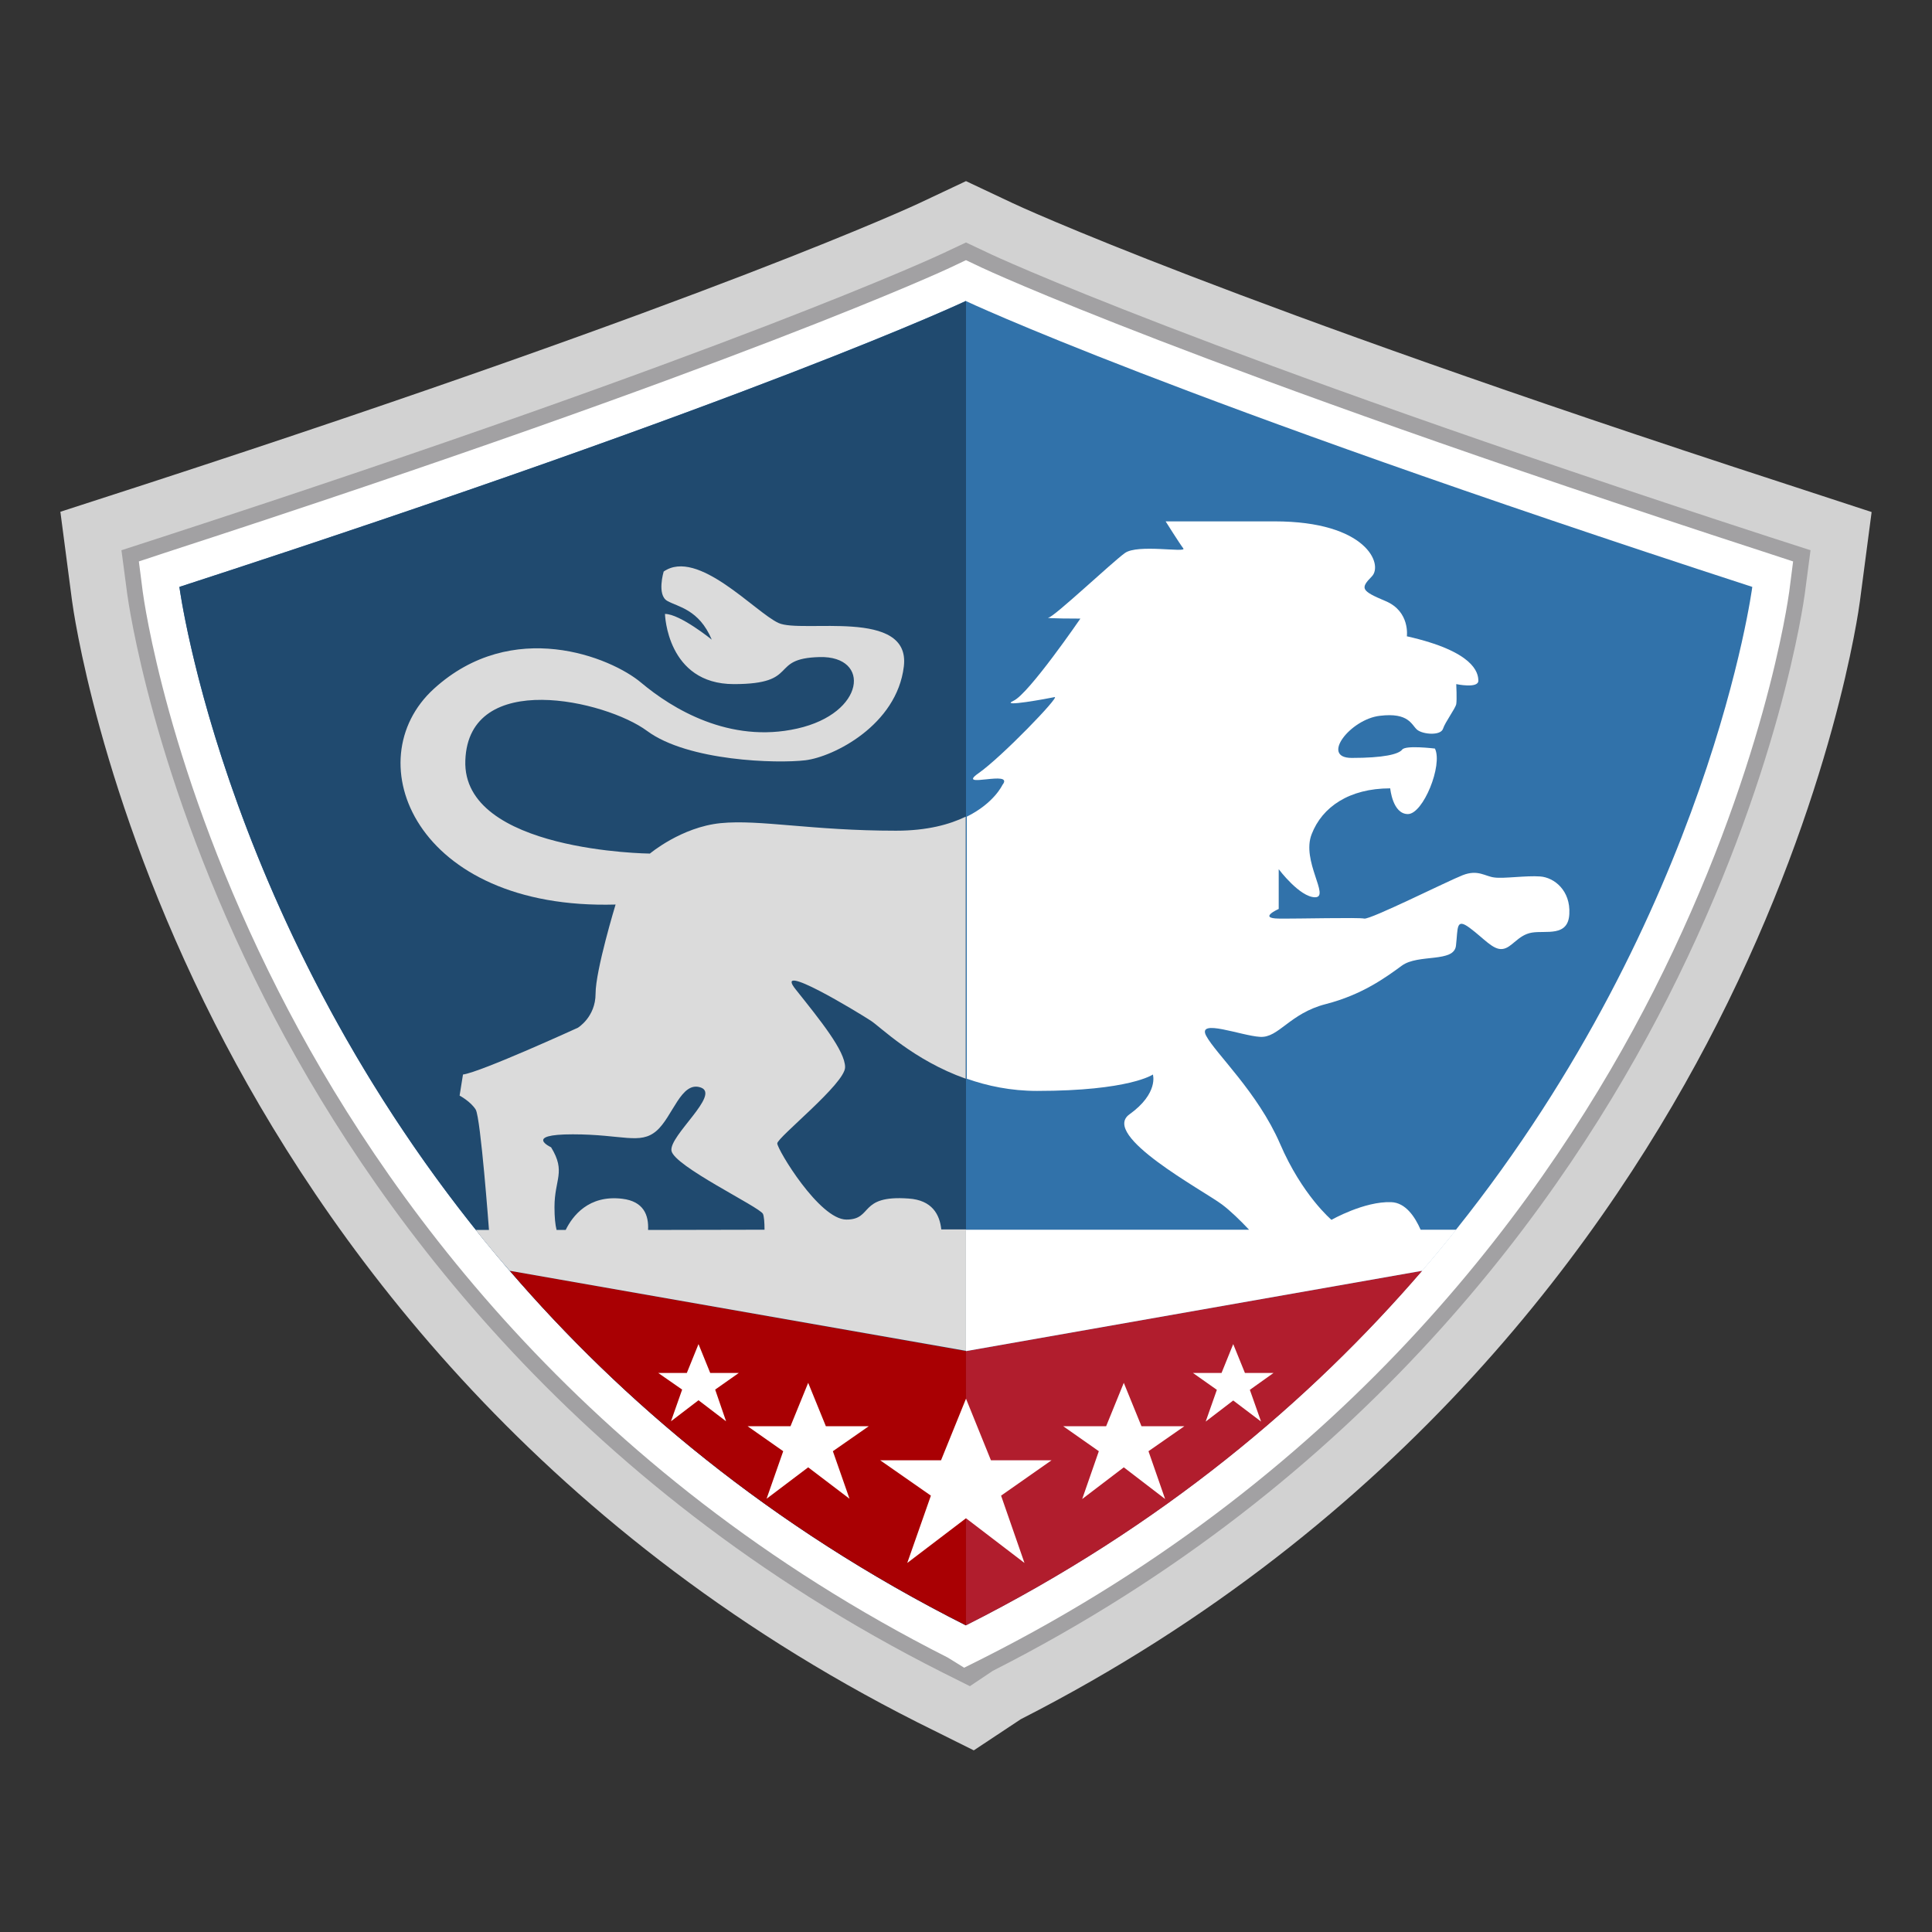 <?xml version="1.0" encoding="UTF-8"?> <svg xmlns="http://www.w3.org/2000/svg" width="64" height="64" viewBox="0 0 64 64" fill="none"><rect x="0" y="0" width="64" height="64" fill="#333333" stroke="none"/><path d="M59.158 16.032C40.55 9.978 33.705 6.809 33.533 6.723L32 6L30.467 6.723C30.398 6.758 23.725 9.883 4.842 16.032L2 16.953L2.387 19.906C2.422 20.165 3.257 26.296 7.115 33.899C10.671 40.891 17.585 50.587 30.39 57.053L32.258 57.983L33.817 56.95C46.483 50.492 53.346 40.865 56.885 33.908C60.751 26.304 61.578 20.173 61.612 19.915L62 16.962L59.158 16.032Z" fill="#D2D2D2"></path><path d="M58.59 17.78C39.724 11.64 32.861 8.446 32.749 8.385L32 8.032L31.251 8.385C31.182 8.42 24.405 11.597 5.401 17.78L4.023 18.227L4.213 19.665C4.247 19.907 5.04 25.736 8.759 33.064C12.187 39.815 18.868 49.175 31.216 55.4L32.129 55.857L32.887 55.349C45.174 49.114 51.822 39.797 55.24 33.064C58.96 25.736 59.752 19.915 59.787 19.665L59.976 18.227L58.59 17.78Z" fill="#A2A1A3"></path><path d="M58.426 18.279C39.482 12.114 32.611 8.91 32.524 8.867L31.999 8.618L31.474 8.867C31.405 8.902 24.551 12.105 5.564 18.279L4.6 18.598L4.729 19.605C4.763 19.846 5.538 25.581 9.224 32.831C12.616 39.505 19.212 48.744 31.396 54.909L31.939 55.245L32.559 54.935C44.778 48.77 51.382 39.513 54.775 32.831C58.452 25.581 59.235 19.846 59.27 19.605L59.399 18.598L58.426 18.279Z" fill="white"></path><path d="M58.047 19.442C58.047 19.442 56.635 30.222 48.231 40.736C47.869 41.193 47.499 41.64 47.103 42.097C43.409 46.385 38.501 50.561 31.991 53.842C8.923 42.191 5.943 19.442 5.943 19.442C25.266 13.156 31.991 9.97 31.991 9.97C31.991 9.97 38.725 13.156 58.047 19.442Z" fill="#3172AA"></path><path d="M32 9.97V53.842C25.49 50.561 20.59 46.393 16.896 42.105C16.888 42.097 16.888 42.097 16.879 42.088C7.476 31.161 5.943 19.442 5.943 19.442C25.266 13.156 32 9.97 32 9.97Z" fill="#204A6F"></path><path d="M47.112 42.096C43.418 46.384 38.51 50.561 32 53.841V44.757L47.112 42.096Z" fill="#B11D2D"></path><path d="M16.887 42.096C20.581 46.384 25.489 50.561 31.999 53.841V44.757L16.887 42.096Z" fill="#A90003"></path><path d="M28.848 33.813C29.158 34.011 30.26 35.121 31.991 35.733V27.053C31.457 27.311 30.716 27.518 29.683 27.518C26.884 27.518 25.171 27.139 23.871 27.268C22.57 27.398 21.529 28.276 21.529 28.276C21.529 28.276 15.294 28.216 15.415 25.185C15.527 22.154 20.073 23.204 21.434 24.212C22.794 25.219 25.748 25.297 26.678 25.185C27.608 25.073 29.709 24.022 29.941 22.076C30.174 20.13 26.566 20.991 25.791 20.638C25.016 20.285 23.113 18.15 21.985 18.933C21.985 18.933 21.752 19.708 22.105 19.906C22.45 20.104 23.156 20.182 23.578 21.189C23.578 21.189 22.527 20.337 22.028 20.337C22.028 20.337 22.088 22.662 24.31 22.662C26.531 22.662 25.446 21.809 27.151 21.766C28.856 21.723 28.667 23.626 26.411 24.134C24.163 24.642 22.26 23.471 21.244 22.619C20.237 21.766 16.973 20.449 14.373 22.817C11.773 25.185 13.753 30.153 20.392 29.964C20.392 29.964 19.729 32.142 19.729 32.917C19.729 33.692 19.143 34.045 19.143 34.045C19.143 34.045 15.923 35.518 15.337 35.595L15.225 36.293C15.225 36.293 15.596 36.491 15.759 36.758C15.923 37.033 16.198 40.744 16.198 40.744H15.759C16.121 41.201 16.491 41.648 16.887 42.096L31.999 44.748V40.727H31.181C31.13 40.236 30.88 39.754 30.096 39.703C28.426 39.582 28.934 40.4 28.038 40.4C27.143 40.4 25.748 38.075 25.748 37.877C25.748 37.679 27.995 35.897 27.995 35.354C27.995 34.812 27.177 33.804 26.368 32.788C25.55 31.789 28.426 33.537 28.848 33.813ZM21.468 40.744C21.494 40.254 21.322 39.797 20.616 39.711C19.496 39.573 18.962 40.288 18.739 40.744H18.437C18.394 40.572 18.368 40.331 18.368 39.987C18.368 39.057 18.756 38.824 18.256 38.006C18.256 38.006 17.326 37.576 18.971 37.576C20.616 37.576 21.201 37.929 21.744 37.464C22.286 36.999 22.562 35.793 23.216 36.026C23.871 36.258 22.166 37.619 22.243 38.118C22.321 38.626 25.154 39.978 25.274 40.211C25.309 40.288 25.326 40.495 25.326 40.736L21.468 40.744Z" fill="#DBDBDB"></path><path d="M51.021 29.034C50.556 28.999 49.816 29.111 49.506 29.068C49.196 29.034 48.963 28.793 48.455 28.991C47.947 29.189 45.39 30.472 45.192 30.429C45.002 30.386 43.056 30.437 42.359 30.429C41.661 30.42 42.359 30.11 42.359 30.11V28.793C42.359 28.793 43.056 29.723 43.564 29.723C44.072 29.723 43.099 28.517 43.452 27.63C43.797 26.735 44.692 26.115 46.053 26.115C46.053 26.115 46.13 26.967 46.638 26.967C47.146 26.967 47.801 25.34 47.534 24.797C47.534 24.797 46.561 24.677 46.449 24.832C46.328 24.987 45.829 25.107 44.778 25.107C43.728 25.107 44.735 23.824 45.708 23.712C46.681 23.592 46.759 24.022 46.948 24.177C47.146 24.332 47.723 24.375 47.801 24.143C47.878 23.91 48.206 23.48 48.24 23.325C48.266 23.17 48.24 22.662 48.24 22.662C48.24 22.662 48.972 22.817 48.972 22.55C48.972 22.274 48.817 21.577 46.604 21.078C46.604 21.078 46.716 20.259 45.906 19.915C45.088 19.571 45.054 19.493 45.441 19.097C45.829 18.709 45.286 17.271 42.221 17.271C39.156 17.271 38.613 17.271 38.613 17.271C38.613 17.271 39.078 18.012 39.199 18.167C39.319 18.322 37.683 18.012 37.261 18.322C36.831 18.632 34.936 20.423 34.738 20.457C34.54 20.492 35.789 20.492 35.789 20.492C35.789 20.492 34.084 22.98 33.576 23.213C33.068 23.445 34.738 23.135 34.936 23.092C35.126 23.058 33.188 25.073 32.413 25.615C31.638 26.158 33.627 25.478 33.206 26.003C33.206 26.003 32.93 26.606 32.026 27.053V35.733C32.706 35.974 33.49 36.138 34.351 36.138C37.416 36.138 38.191 35.595 38.191 35.595C38.191 35.595 38.389 36.215 37.416 36.913C36.443 37.61 39.862 39.436 40.482 39.901C40.757 40.107 41.093 40.434 41.377 40.736H32V44.757L47.112 42.096C47.499 41.649 47.878 41.192 48.24 40.736H47.06C46.871 40.305 46.561 39.84 46.087 39.823C45.192 39.789 44.107 40.409 44.107 40.409C44.107 40.409 43.134 39.591 42.402 37.886C41.661 36.181 40.266 34.898 39.956 34.312C39.646 33.727 41.119 34.312 41.739 34.347C42.359 34.39 42.712 33.572 43.917 33.262C45.123 32.952 45.898 32.383 46.44 31.987C46.983 31.591 48.171 31.901 48.231 31.324C48.3 30.739 48.223 30.394 48.688 30.739C49.153 31.083 49.463 31.479 49.773 31.436C50.083 31.402 50.281 30.971 50.746 30.894C51.211 30.816 51.951 31.049 51.986 30.274C52.029 29.499 51.486 29.068 51.021 29.034Z" fill="white"></path><path d="M32.826 48.374L32 46.333L31.173 48.374H29.158L30.837 49.545L30.054 51.775L32 50.294L33.937 51.775L33.162 49.545L34.833 48.374H32.826Z" fill="white"></path><path d="M37.813 47.246L37.227 45.808L36.642 47.246H35.221L36.4 48.073L35.849 49.657L37.227 48.607L38.596 49.657L38.045 48.073L39.233 47.246H37.813Z" fill="white"></path><path d="M42.187 45.481H41.24L40.852 44.525L40.465 45.481H39.518L40.31 46.04L39.94 47.091L40.852 46.393L41.774 47.091L41.403 46.04L42.187 45.481Z" fill="white"></path><path d="M27.358 47.246L26.772 45.808L26.186 47.246H24.766L25.945 48.073L25.394 49.648L26.772 48.607L28.141 49.648L27.59 48.073L28.778 47.246H27.358Z" fill="white"></path><path d="M23.527 45.481L23.139 44.525L22.752 45.481H21.805L22.597 46.032L22.227 47.082L23.139 46.385L24.052 47.082L23.691 46.032L24.474 45.481H23.527Z" fill="white"></path></svg> 